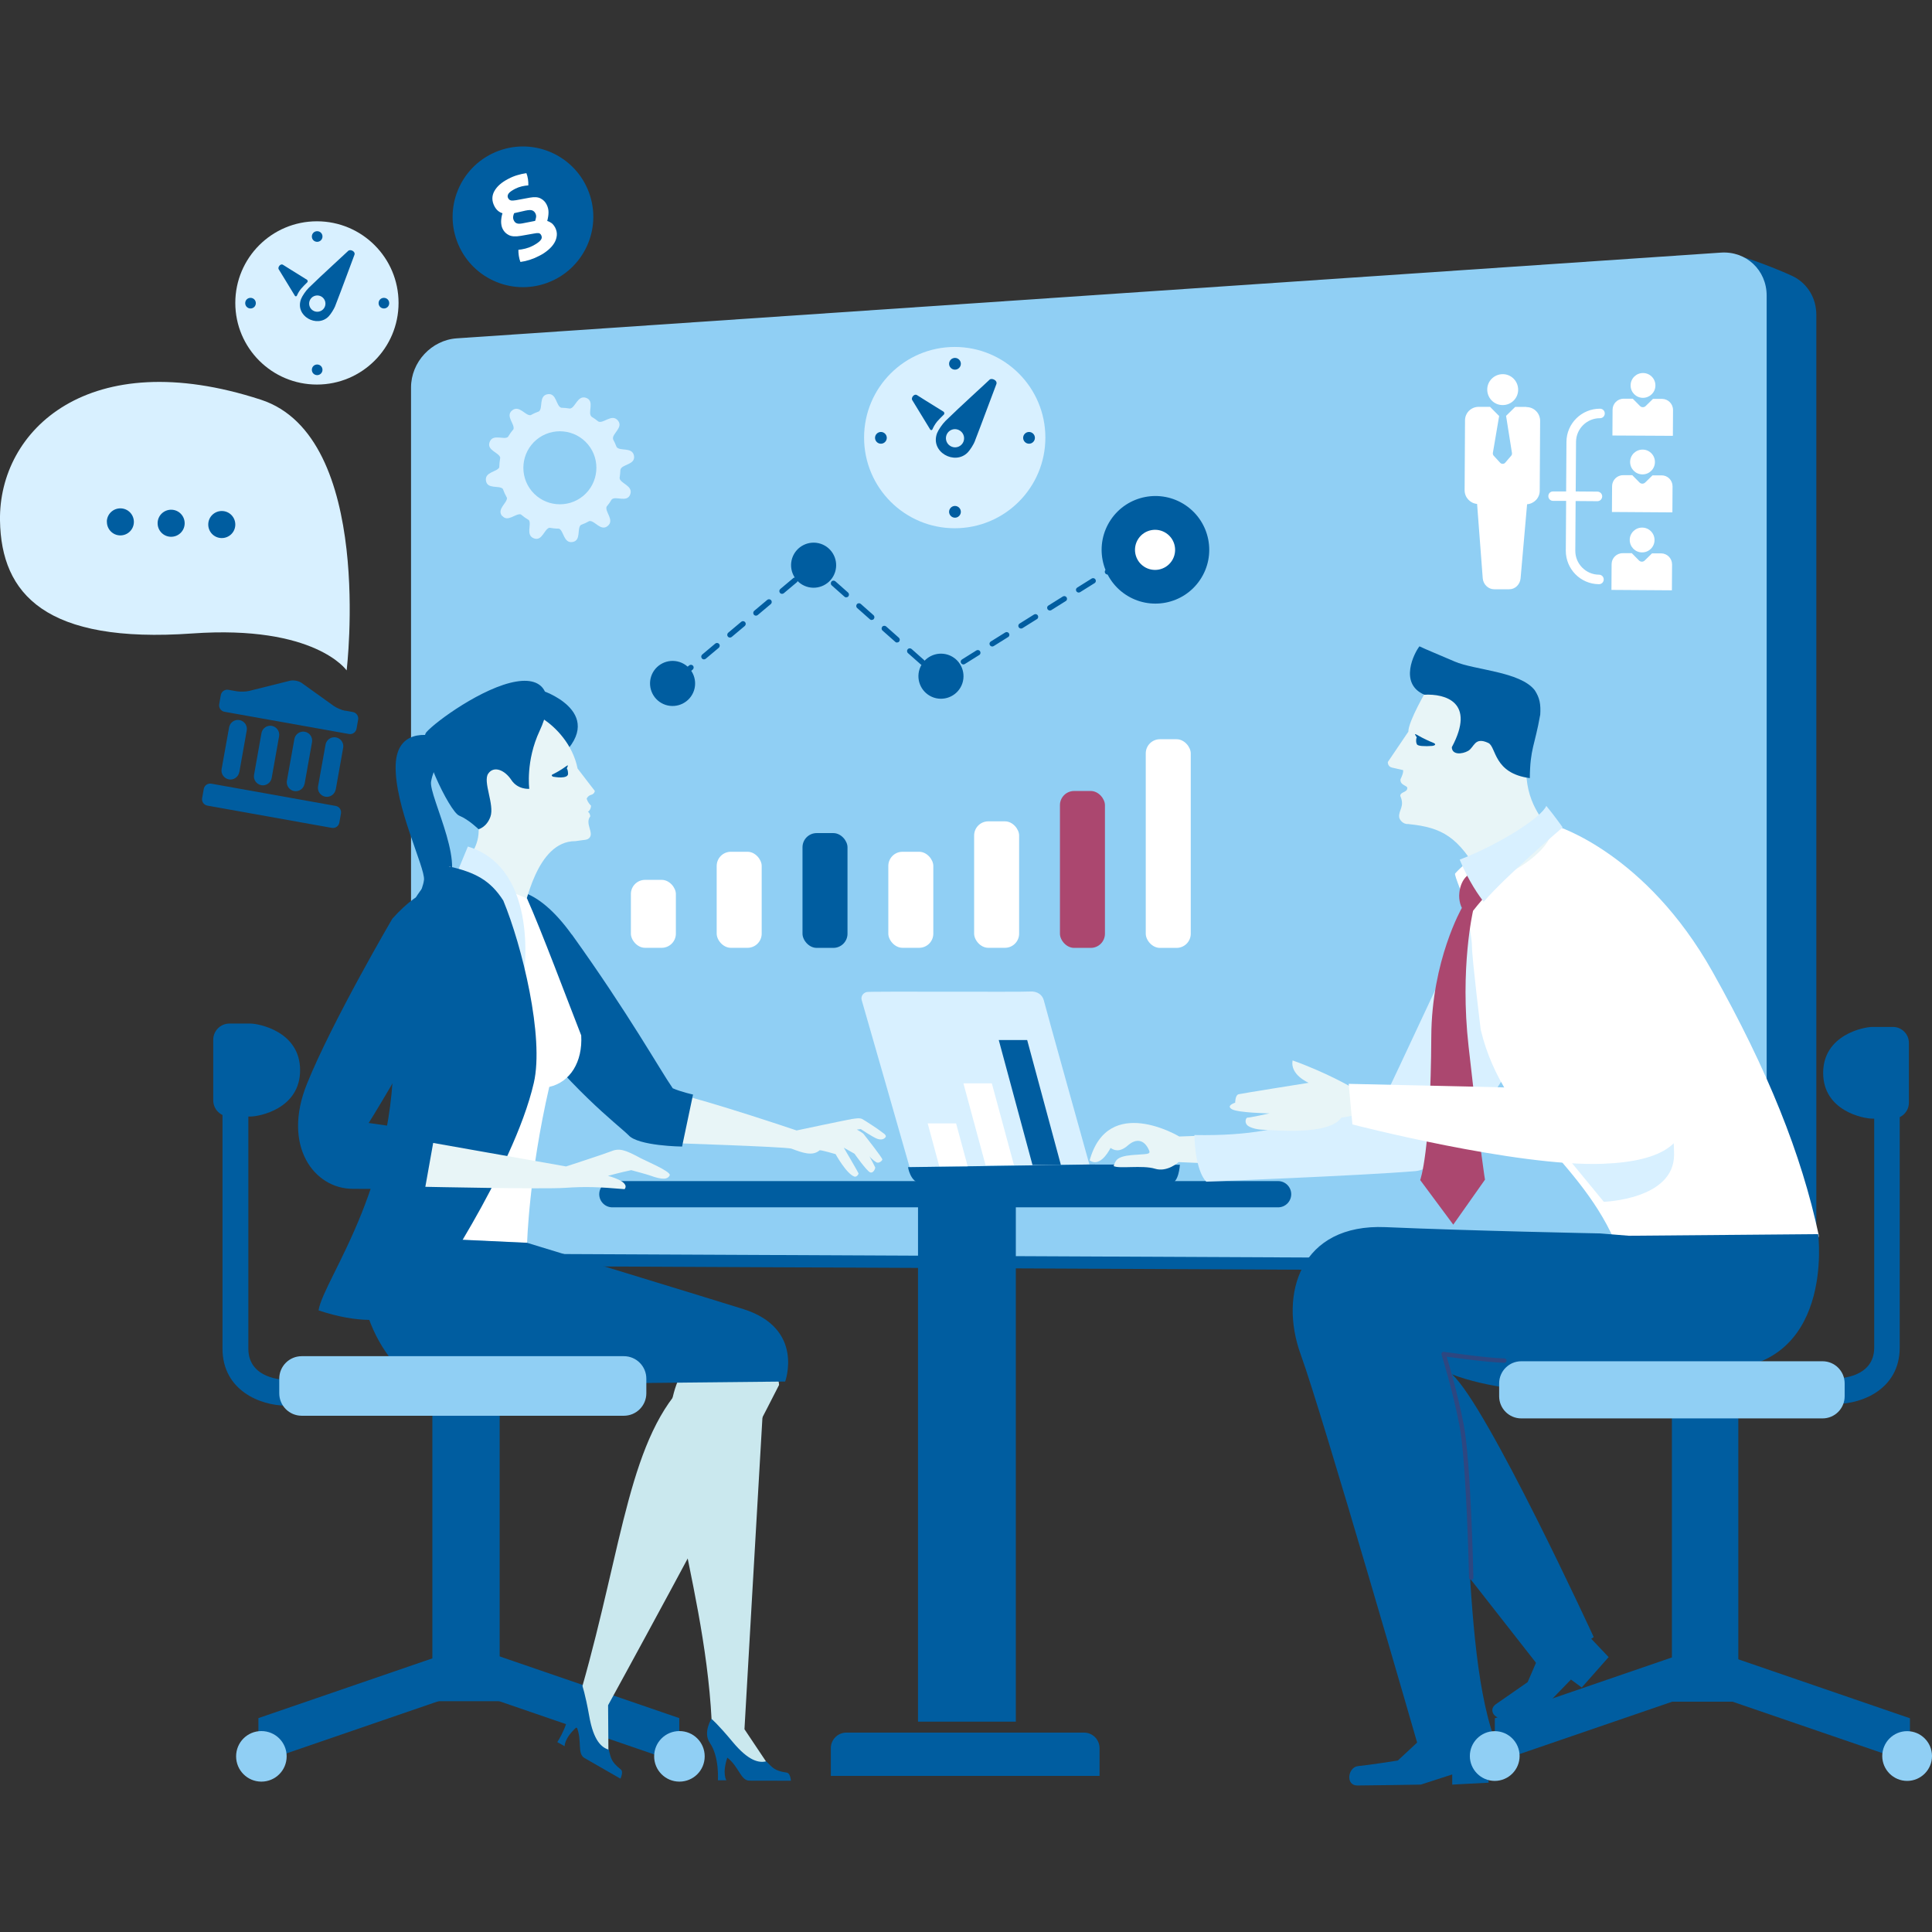 <svg viewBox="0 0 240 240" xmlns="http://www.w3.org/2000/svg"><rect x="0" y="0" width="240" height="240" fill="#333333" stroke="none"/><path d="m225.63 39.1c0-2.06-1.08-3.79-2.71-4.68-.86-.48-6.58-2.81-7.67-2.74l-152.34 21.84c-3.13.21-5.68 2.94-5.68 6.1l-4.12 93.74c0 2.14 3.24 2.8 6.3 3.49.93.25 2.5.49 3.5.42l157.04.73c3.13-.21 5.68-2.94 5.68-6.1z" fill="#005da0"/><path d="m219.46 36.71c0-3.15-2.54-5.54-5.68-5.33l-157.04 10.65c-3.13.21-5.68 2.94-5.68 6.1v102.26c0 3.15 2.54 5.54 5.68 5.33l157.04.73c3.13-.21 5.68-2.94 5.68-6.1z" fill="#90cff4"/><path d="m62.39 64.08c.69.84 1.67-.35 2.31-.18.32.27.66.51 1.01.72.35.55-.44 1.86.62 2.26 1.03.38 1.27-1.16 1.92-1.32.39.07.79.11 1.19.11.61.26.56 1.85 1.69 1.66 1.1-.19.51-1.69 1.03-2.12.36-.13.7-.29 1.04-.48.67-.12 1.42 1.32 2.29.61.9-.74-.4-1.78-.13-2.41.24-.28.45-.58.63-.89.51-.47 1.9.44 2.3-.62.41-1.11-1.29-1.35-1.32-2.05.05-.33.09-.67.1-1.01.15-.71 1.88-.6 1.69-1.73-.2-1.17-1.8-.52-2.17-1.12-.12-.31-.26-.62-.42-.92-.24-.69 1.33-1.46.59-2.35-.76-.92-1.82.46-2.45.11-.26-.22-.54-.41-.83-.59-.53-.49.43-1.92-.65-2.33-1.1-.41-1.35 1.27-2.04 1.32-.35-.06-.71-.09-1.07-.1-.66-.21-.57-1.87-1.69-1.68-1.13.19-.56 1.7-1.07 2.13-.35.13-.7.28-1.03.47-.66.12-1.43-1.32-2.32-.58-.86.71.39 1.7.17 2.34-.26.3-.49.63-.69.96-.53.38-1.88-.44-2.27.63-.38 1.03 1.15 1.27 1.32 1.92-.07.4-.11.81-.12 1.22-.29.58-1.84.56-1.65 1.67.18 1.07 1.61.53 2.09.99.14.39.31.76.52 1.13.03.65-1.31 1.4-.6 2.26zm4.27-9.47c1.93-1.59 4.79-1.32 6.39.61 1.59 1.93 1.32 4.79-.61 6.39-1.93 1.59-4.79 1.32-6.39-.61-1.59-1.93-1.32-4.79.61-6.39z" fill="#d8f0ff"/><path d="m43.06 83.28s-3.89-5.67-19.17-4.59c-18.2 1.29-23.75-4.86-23.89-14.04-.17-11.22 11.04-21.96 32.4-15 14.16 4.61 10.66 33.63 10.66 33.63z" fill="#d8f0ff"/><path d="m84.21 84.62c-.1 0-.19-.04-.26-.12-.12-.14-.1-.36.04-.48l1.62-1.36c.14-.12.36-.1.48.04s.1.36-.04.48l-1.62 1.36c-.06.05-.14.08-.22.08zm32.39-.09-.66-.59c-.14-.12-.15-.34-.03-.48s.34-.15.48-.03l.29.25 1.04-.65c.16-.1.37-.05.46.11.1.16.05.37-.11.46l-1.47.91zm-2.01-1.91c-.08 0-.16-.03-.22-.09l-1.58-1.4c-.14-.12-.15-.34-.03-.48s.34-.15.48-.03l1.58 1.4c.14.12.15.34.03.48-.07.08-.16.11-.25.11zm5.09-.08c-.11 0-.22-.06-.29-.16-.1-.16-.05-.37.11-.46l1.79-1.12c.16-.1.37-.05.46.11.1.16.05.37-.11.46l-1.79 1.12c-.06.03-.12.05-.18.05zm-32.23-.63c-.1 0-.19-.04-.26-.12-.12-.14-.1-.36.04-.48l1.62-1.36c.14-.12.36-.1.48.04s.1.36-.04.48l-1.62 1.36c-.06.05-.14.08-.22.08zm35.81-1.6c-.11 0-.22-.06-.29-.16-.1-.16-.05-.37.11-.46l1.79-1.12c.16-.1.37-.05.47.11s.05.37-.11.46l-1.79 1.12c-.06.03-.12.05-.18.05zm-11.83-.49c-.08 0-.16-.03-.22-.09l-1.58-1.4c-.14-.12-.15-.34-.03-.48s.34-.15.48-.03l1.58 1.4c.14.12.15.34.03.48-.07.08-.16.11-.25.11zm-20.75-.62c-.1 0-.19-.04-.26-.12-.12-.14-.1-.36.04-.48l1.62-1.36c.14-.12.36-.1.48.04s.1.36-.04.48l-1.62 1.36c-.06.05-.14.08-.22.08zm36.16-1.12c-.11 0-.22-.06-.29-.16-.1-.16-.05-.37.11-.46l1.79-1.12c.16-.1.37-.05.47.11s.05.37-.11.46l-1.79 1.12c-.06.03-.12.05-.18.05zm-18.56-1.06c-.08 0-.16-.03-.22-.09l-1.58-1.4c-.14-.12-.15-.34-.03-.48s.34-.15.48-.03l1.58 1.4c.14.12.15.34.03.48-.07.08-.16.11-.25.11zm-14.37-.54c-.1 0-.19-.04-.26-.12-.12-.14-.1-.36.04-.48l1.62-1.36c.14-.12.36-.1.48.04s.1.36-.04.48l-1.62 1.36c-.06.05-.14.08-.22.08zm36.51-.64c-.11 0-.22-.06-.29-.16-.1-.16-.05-.37.11-.46l1.79-1.12c.16-.1.37-.05.47.11s.05.37-.11.46l-1.79 1.12c-.06.03-.12.05-.18.05zm-25.3-1.63c-.08 0-.16-.03-.22-.09l-1.58-1.4c-.14-.12-.15-.34-.03-.48s.34-.15.48-.03l1.58 1.4c.14.12.15.34.03.48-.07.08-.16.11-.25.11zm-7.97-.44c-.1 0-.19-.04-.26-.12-.12-.14-.1-.36.04-.48l1.62-1.36c.14-.12.36-.1.48.04s.1.36-.04.48l-1.62 1.36c-.06.05-.14.08-.22.08zm36.85-.16c-.11 0-.22-.06-.29-.16-.1-.16-.05-.37.11-.46l1.79-1.12c.16-.1.37-.05.47.11s.05.37-.11.46l-1.79 1.12c-.06.03-.12.05-.18.05zm-32.03-2.2c-.08 0-.16-.03-.22-.09l-.76-.67-.39.33c-.14.12-.36.1-.48-.04s-.1-.36.04-.48l.84-.7 1.19 1.06c.14.12.15.34.03.48-.07.08-.16.11-.25.11zm35.61-.04c-.11 0-.22-.06-.29-.16-.1-.16-.05-.37.11-.46l1.79-1.12c.16-.1.37-.05.47.11s.05.37-.11.46l-1.79 1.12c-.06.03-.12.05-.18.05z" fill="#005da0"/><path d="m149.07 72.04c-2.06 3.06-6.22 3.86-9.28 1.8s-3.86-6.22-1.8-9.28 6.22-3.86 9.28-1.8c3.06 2.07 3.87 6.22 1.8 9.28z" fill="#005da0"/><path d="m145.55 69.7c-.77 1.14-2.32 1.44-3.46.67s-1.44-2.32-.67-3.46 2.32-1.44 3.46-.67 1.44 2.32.67 3.46z" fill="#fff"/><path d="m119.55 84.88c-.49 1.47-2.07 2.26-3.54 1.78-1.47-.49-2.26-2.07-1.78-3.54.49-1.47 2.07-2.26 3.54-1.78 1.47.49 2.26 2.07 1.78 3.54z" fill="#005da0"/><path d="m103.73 71.09c-.49 1.47-2.07 2.26-3.54 1.78-1.47-.49-2.26-2.07-1.78-3.54.49-1.47 2.07-2.26 3.54-1.78 1.47.49 2.26 2.07 1.78 3.54z" fill="#005da0"/><path d="m86.21 85.78c-.49 1.47-2.07 2.26-3.54 1.78-1.47-.49-2.26-2.07-1.78-3.54.49-1.47 2.07-2.26 3.54-1.78 1.47.49 2.26 2.07 1.78 3.54z" fill="#005da0"/><path d="m205.64 47.89c0 .85-.7 1.53-1.55 1.53s-1.54-.7-1.53-1.55c0-.85.7-1.54 1.55-1.53.85 0 1.54.7 1.53 1.55z" fill="#fff"/><path d="m207.81 54.14.02-3.21c0-.76-.61-1.37-1.36-1.38h-1.13s-.91.89-.91.89c-.19.19-.51.19-.7 0l-.9-.91h-1.13c-.75-.01-1.37.6-1.38 1.35l-.02 3.22 7.49.04z" fill="#fff"/><path d="m205.58 57.4c0 .85-.7 1.54-1.55 1.53-.85 0-1.54-.7-1.53-1.55 0-.85.7-1.53 1.55-1.53s1.54.7 1.53 1.55z" fill="#fff"/><path d="m207.75 63.64.02-3.22c0-.76-.6-1.37-1.36-1.37h-1.13s-.91.89-.91.89c-.19.19-.51.19-.7 0l-.9-.91h-1.13c-.75-.01-1.37.6-1.38 1.35l-.02 3.22 7.49.05z" fill="#fff"/><path d="m205.53 67.09c0 .85-.7 1.54-1.55 1.53-.85 0-1.53-.7-1.53-1.55s.7-1.54 1.55-1.53c.85 0 1.54.7 1.53 1.55z" fill="#fff"/><path d="m207.69 73.33.02-3.21c0-.76-.6-1.37-1.36-1.38h-1.13s-.91.89-.91.89c-.19.19-.51.19-.7 0l-.9-.91h-1.13c-.75-.01-1.37.6-1.38 1.35l-.02 3.21 7.49.05z" fill="#fff"/><path d="m198.63 71.39c-1.63-.01-2.95-1.35-2.94-2.98l.04-6.17 2.7.02c.33 0 .59-.26.6-.59 0-.33-.26-.59-.59-.6l-2.7-.02.04-6.16c.01-1.63 1.35-2.95 2.98-2.94.33 0 .59-.26.59-.59s-.26-.59-.59-.59c-2.28-.01-4.16 1.83-4.17 4.12l-.04 6.16h-1.62c-.33-.01-.59.25-.59.58s.26.59.59.59h1.62s-.04 6.18-.04 6.18c-.01 2.29 1.83 4.16 4.12 4.17.33 0 .59-.26.59-.59s-.26-.59-.59-.59z" fill="#fff"/><path d="m189.62 50.55h-1.4s-1.13 1.11-1.13 1.11t0 0l.73 4.61c.02.12-.01.25-.1.35l-.73.85c-.08.1-.2.15-.32.15-.12 0-.24-.05-.32-.14l-.79-.86c-.09-.1-.13-.23-.11-.36l.78-4.59s0 0-.01 0l-1.12-1.13h-1.4c-.94-.01-1.71.74-1.71 1.68l-.05 8.68c0 .89.68 1.62 1.55 1.7l.7 9.23c.06.77.69 1.37 1.41 1.37h1.87c.72.02 1.35-.58 1.42-1.34l.81-9.22c.87-.07 1.57-.78 1.57-1.68l.05-8.68c0-.94-.75-1.71-1.69-1.71z" fill="#fff"/><path d="m188.59 48.42c0 1.06-.87 1.91-1.93 1.9-1.06 0-1.91-.87-1.91-1.93s.87-1.91 1.93-1.91 1.91.87 1.91 1.93z" fill="#fff"/><path d="m129.86 54.36c0 6.22-5.04 11.26-11.26 11.26s-11.26-5.04-11.26-11.26 5.04-11.26 11.26-11.26 11.26 5.04 11.26 11.26z" fill="#d8f0ff"/><path d="m121.11 54.77c.81-2.07 2.54-6.78 2.65-7.02.22-.5-.6-.87-.87-.55-.09.11-3.73 3.41-5.42 5.07-.41.4-.9 1.13-1.06 1.53-.9 2.35 2.2 4.04 3.8 2.41.3-.31.74-1 .91-1.44zm-1.52.28c-.34.53-1.03.68-1.56.34s-.68-1.03-.35-1.56c.34-.53 1.03-.68 1.56-.34s.68 1.03.35 1.56z" fill="#005da0"/><path d="m119.36 45.19c0 .4-.33.73-.73.73s-.73-.33-.73-.73.33-.73.73-.73.73.33.73.73z" fill="#005da0"/><path d="m119.36 63.58c0 .4-.33.73-.73.73s-.73-.33-.73-.73.33-.73.73-.73.73.33.73.73z" fill="#005da0"/><path d="m127.83 55.12c-.4 0-.73-.33-.73-.73s.33-.73.73-.73.73.33.73.73-.33.73-.73.73z" fill="#005da0"/><path d="m109.43 55.12c-.4 0-.73-.33-.73-.73s.33-.73.73-.73.73.33.73.73-.33.73-.73.73z" fill="#005da0"/><path d="m115.84 53.31c.11-.25.3-.61.56-.93.21-.25.59-.63.84-.87.13-.13.05-.32-.03-.37-1.54-.96-3.15-1.95-3.27-2.04-.38-.27-.83.35-.6.63.05.07 1.18 1.95 2.21 3.62.06.09.21.14.3-.05z" fill="#005da0"/><path d="m25.87 65.12c-.02.93.71 1.7 1.64 1.72s1.7-.71 1.72-1.64-.71-1.7-1.64-1.72-1.7.71-1.72 1.64z" fill="#005da0"/><path d="m19.58 64.96c-.02.93.71 1.7 1.64 1.72s1.7-.71 1.72-1.64-.71-1.7-1.64-1.72-1.7.71-1.72 1.64z" fill="#005da0"/><path d="m13.28 64.79c-.02.93.71 1.7 1.63 1.72.93.02 1.7-.71 1.72-1.64s-.71-1.7-1.64-1.72-1.7.71-1.72 1.64z" fill="#005da0"/><rect fill="#fff" height="8.44" rx="1.76" width="5.59" x="78.37" y="109.3"/><rect fill="#fff" height="11.93" rx="1.76" width="5.59" x="89.03" y="105.81"/><rect fill="#005da0" height="14.26" rx="1.76" width="5.59" x="99.69" y="103.49"/><rect fill="#fff" height="11.93" rx="1.76" width="5.59" x="110.35" y="105.81"/><rect fill="#fff" height="15.71" rx="1.76" width="5.59" x="121.01" y="102.03"/><rect fill="#ab476f" height="19.49" rx="1.76" width="5.59" x="131.67" y="98.26"/><rect fill="#fff" height="25.92" rx="1.76" width="5.59" x="142.33" y="91.83"/><path d="m114.04 149.01h12.15v64.86h-12.15z" fill="#005da0"/><path d="m160.4 148.35c0-.9-.73-1.63-1.63-1.63h-82.7c-.9 0-1.63.73-1.63 1.63 0 .9.73 1.63 1.63 1.63h82.7c.9 0 1.63-.73 1.63-1.63z" fill="#005da0"/><path d="m136.59 220.61v-3.45c0-1.06-.86-1.93-1.93-1.93h-29.52c-1.06 0-1.93.86-1.93 1.93v3.45h33.37z" fill="#005da0"/><path d="m135.33 144.66s-5.52-19.75-5.66-20.38c-.15-.64-.76-1.18-1.73-1.11-1.12.08-19.77-.04-20.25.06-.48.09-.79.57-.64 1.03.15.47 5.94 20.72 5.94 20.72z" fill="#d8f0ff"/><path d="m146.57 144.69-11.44-.03-22.33.33s.28 1.89 1.58 2c2.25.03 30.19-.03 31 0 1.06.05 1.19-2.29 1.19-2.29z" fill="#005da0"/><path d="m122.43 144.74h3.53l-2.75-10.16h-3.53z" fill="#fff"/><path d="m128.26 144.72h3.53l-4.19-15.52h-3.53z" fill="#005da0"/><path d="m116.68 144.88h3.53l-1.44-5.33h-3.53z" fill="#fff"/><path d="m105.69 139.03c.42-.05 1.04-.21 1.42-.02.22.11 2.1 1.33 2.26 1.49s.81.46.65.74c-.15.23-.48.42-1.03.23s-2.06-1.21-2.06-1.21l-.49.06s.71.39.83.54c.13.16 2.37 2.99 2.34 3.18s-.47.53-.77.33c-.44-.27-.81-.67-.85-.76.17.29.7 1.32.73 1.41.04.09-.21.78-.64.61-.42-.17-1.93-2.31-1.93-2.31l-1.33-.75s1.8 3.07 1.83 3.19c.02.11-.24.49-.51.4-.98-.32-2.34-2.79-2.34-2.79s-1.77-.52-1.98-.48c-.89.78-2.14.31-3.53-.21-1.07-.24-15.39-.7-15.39-.7s.33-5.75.57-6.27c4.74 1.09 15.49 4.72 15.49 4.72s6.33-1.35 6.75-1.39z" fill="#e8f5f7"/><path d="m71.04 116.09c7.02 9.78 10.96 16.84 12.53 19.1 1.03.45 2.52.78 2.52.78l-1.36 6.46s-5.49-.06-6.67-1.43c-1.43-1.4-7.33-5.76-14.3-15.21-8.69-11.77-1.4-21.78 7.27-9.69z" fill="#005da0"/><path d="m35.52 174.61h4.05v-3.21h-4.05c-.19 0-4.67-.04-4.67-3.87v-30.21h-3.21v30.21c0 5.2 4.71 7.08 7.88 7.08z" fill="#005da0"/><path d="m61.03 210.99 23.35 8.02v-5.58l-23.35-8.02z" fill="#005da0"/><path d="m55.45 210.99-23.35 8.02v-5.58l23.35-8.02z" fill="#005da0"/><path d="m53.71 170.21h8.36v41.12h-8.36z" fill="#005da0"/><path d="m29.33 218.18c0 1.73 1.4 3.14 3.14 3.14s3.14-1.4 3.14-3.14-1.4-3.14-3.14-3.14-3.14 1.4-3.14 3.14z" fill="#90cff4"/><path d="m81.26 218.18c0 1.73 1.4 3.14 3.14 3.14s3.14-1.4 3.14-3.14-1.4-3.14-3.14-3.14-3.14 1.4-3.14 3.14z" fill="#90cff4"/><path d="m61.91 167.39c0 6.69 19.54 4.42 22.88 2.94-4.95 8.83 2.64 24.66 3.61 43.36-.13.82-.32 1.5-.32 1.5l2.35 1.31 3.34 3.28 1.39-.96-2.68-4.01s1.73-30.21 2.67-46.29c-1.34-8.7-27.1-9.57-27.1-9.57s-6.16.72-6.16 8.43z" fill="#cae8ee"/><path d="m95.19 218.8c.78.77.97 1.17 2.54 1.4.47.07.52 1.01.52 1.01s-4.35-.01-5.15-.01c-1.09 0-1.3-1.73-2.75-2.86-.67 2-.12 2.81-.12 2.81h-1.05s.2-2.9-1-4.64c-.89-1.3.2-2.99.2-2.99s.79.65 2.61 2.84c2.04 2.46 3.3 2.63 4.18 2.45z" fill="#005da0"/><path d="m59.54 165.82c-8.02 6.3 21.02 6.05 26.04 5.54-7.43 7.03-8.16 20.33-13.3 38.34-.38.73-.78 1.32-.78 1.32l.81 2.9 1.64 4.06 1.63-.46-.04-5.69s13.87-25.26 21.24-39.79c-.55-6.44-11.34-10.54-11.34-10.54s-19.83-.44-25.9 4.32z" fill="#cae8ee"/><path d="m75.61 217.33c.3 1.05.26 1.5 1.51 2.48.37.29-.05 1.14-.05 1.14s-3.77-2.17-4.46-2.56c-.94-.54-.27-2.14-.97-3.85-1.57 1.41-1.5 2.38-1.5 2.38l-.91-.51s1.62-2.42 1.44-4.53c-.13-1.57 1.66-2.49 1.66-2.49s.36.96.86 3.76c.55 3.15 1.56 3.92 2.41 4.2z" fill="#005da0"/><path d="m67.7 85.92s8.71 3.11.66 9.15-.66-9.15-.66-9.15z" fill="#005da0"/><path d="m67.43 89.29c1.59 1.01 3.73 3.2 4.32 6.18 1.21 1.59 2.14 2.78 2.14 2.78s-.02.37-.46.49c-.4.1-.55.47-.55.47s.11.47.54.87c0 .22-.09.57-.39.77.21.1.27.37.3.55-.71.91.49 2.05-.12 2.69-.18.18-.35.23-.79.27l-.94.13c-4.89-.03-6.2 8.25-6.63 9.07-1.03 2.21-7.05-6.61-7.05-6.61s1.44-1.25 1.64-3.3c.2-2.06-.58-10.52-.58-10.52l6.06-1.87.33-2.07 2.19.1z" fill="#e8f5f7"/><path d="m65.75 97.99s-1.41.14-2.23-1.1-2.17-1.8-2.87-.79.81 3.86.27 5.36c-.47 1.31-1.47 1.55-1.47 1.55s-1.23-1.21-2.41-1.69c-1.19-.47-5.29-8.99-4.07-10.37s7.05-5.59 11.13-6.28c4.07-.69 4.7 2.36 2.94 6.11s-1.29 7.21-1.29 7.21z" fill="#005da0"/><path d="m54.34 91.53s-5.03-1.6-5.19 3.52c-.15 5.12 3.68 12.72 3.52 14.25-.17 1.52-1.64 2.89 2.14 1.12s-1.6-11.53-1.26-13.34c.34-1.82 1.24-2.76 1.24-2.76l-.45-2.78z" fill="#005da0"/><path d="m55.84 107.63c-2.55 2.55-5.63 9.26-5.63 22.94s-5.06 22.89-5.06 22.89l20.33.94s.22-8.42 2.75-19.38c2.6-.59 4.16-3.1 3.97-6.4-1.76-4.49-4.91-12.93-6.73-17.01" fill="#fff"/><path d="m97.53 171.62-35.18.36-13.47-2.75c-5.77-7.01-4.05-15.8-4.05-15.8l20.63.95s24.08 7.35 26.91 8.25c7.61 2.42 5.16 9.01 5.16 9.01z" fill="#005da0"/><path d="m37.48 168.47h40.02c1.54 0 2.79 1.25 2.79 2.79v1.82c0 1.54-1.25 2.79-2.79 2.79h-40.02c-1.54 0-2.79-1.25-2.79-2.79v-1.82c0-1.54 1.25-2.79 2.79-2.79z" fill="#90cff4"/><path d="m26.49 136.69c0 1.11.9 2.01 2.01 2.01h2.6c1.11 0 6.18-.96 6.18-5.76s-5.12-5.79-6.18-5.79h-2.6c-1.11 0-2.01.9-2.01 2.01z" fill="#005da0"/><path d="m65.04 121.49s2.17-13.55-6.92-16.33c-.89 2.12-1.54 3.74-1.54 3.74l8.46 12.6z" fill="#d8f0ff"/><path d="m52.89 161.24s10.89-15.76 13.42-26.71c1.32-5.7-1.46-17.04-3.79-22.66-1.61-2.52-3.49-3.49-6.68-4.23-2.64.93-8.03 6.09-7.08 19.74 1.33 19.17-8.56 31.39-9.19 35.4 10.11 3.37 13.32-1.53 13.32-1.53z" fill="#005da0"/><path d="m52.83 147.43s14.66.31 17.32.13 4.17-.11 7.44.16c.74-.96-2.07-1.65-2.07-1.65s1.49-.42 2.9-.71c.63.18 1.9.51 2.35.67 1.55.57 2.21.49 2.44-.07-.02-.51-3.04-1.77-3.61-2.08-2.01-1.08-2.67-1.3-3.8-.82-.66.27-5.48 1.84-5.48 1.84l-16.51-2.92-.97 5.43z" fill="#e8f5f7"/><path d="m48.76 114.1c7.36-8.24 12.6-2.31 6.61 8.72s-9.57 16.68-9.57 16.68l5.42.78-1.11 7.49s-1.52-.09-6.29-.09-8.82-5.28-5.69-13.04 10.62-20.54 10.62-20.54z" fill="#005da0"/><path d="m70.57 96.07c0 .15-.03.4-.57.48-.43.06-.78.01-1.27-.06-.11-.02-.31-.18-.09-.29.36-.18.91-.45 1.7-1.02.36-.26.15.05.07.28.09.09.15.37.15.6z" fill="#005da0"/><path d="m49.51 37.63c0 5.6-4.54 10.14-10.14 10.14s-10.14-4.54-10.14-10.14 4.54-10.14 10.14-10.14 10.14 4.54 10.14 10.14z" fill="#d8f0ff"/><g fill="#005da0"><path d="m41.64 38.01c.73-1.86 2.29-6.11 2.38-6.33.2-.45-.54-.79-.79-.49-.08.1-3.36 3.07-4.88 4.57-.37.36-.81 1.02-.95 1.38-.81 2.11 1.98 3.64 3.42 2.17.27-.28.66-.9.82-1.29zm-1.37.25c-.3.47-.93.61-1.4.31s-.61-.93-.31-1.4.93-.61 1.4-.31.61.93.31 1.4z"/><path d="m40.06 29.38c0 .36-.29.66-.66.66s-.66-.29-.66-.66.29-.66.66-.66.66.29.66.66z"/><path d="m40.06 45.94c0 .36-.29.66-.66.66s-.66-.29-.66-.66.29-.66.66-.66.66.29.66.66z"/><path d="m47.69 38.32c-.36 0-.66-.29-.66-.66s.29-.66.66-.66.66.29.66.66-.29.66-.66.66z"/><path d="m31.12 38.32c-.36 0-.66-.29-.66-.66s.29-.66.66-.66.66.29.66.66-.29.66-.66.66z"/><path d="m36.9 36.69c.1-.23.27-.55.51-.83.19-.22.53-.57.75-.78.12-.11.05-.28-.03-.33-1.39-.87-2.84-1.76-2.95-1.84-.34-.24-.74.32-.54.57.05.06 1.06 1.75 1.99 3.26.05.08.19.13.27-.05z"/><path d="m29.72 95.92c-.11.6-.69 1.01-1.29.9-.6-.11-1.01-.69-.9-1.29l.93-5.18c.11-.6.69-1.01 1.29-.9.61.11 1.01.69.9 1.29l-.92 5.18z"/><path d="m33.75 96.64c-.11.6-.69 1.01-1.29.9-.6-.11-1.01-.69-.9-1.29l.92-5.18c.11-.6.69-1.01 1.29-.9.6.11 1.01.69.9 1.29z"/><path d="m37.83 97.37c-.11.6-.69 1.01-1.29.9-.6-.11-1.01-.69-.9-1.29l.93-5.18c.11-.6.69-1.01 1.29-.9.6.11 1.01.69.9 1.29l-.92 5.18z"/><path d="m41.7 98.07c-.11.6-.69 1.01-1.29.9-.6-.11-1.01-.69-.9-1.29l.93-5.18c.11-.6.68-1.01 1.29-.9.6.11 1.01.69.9 1.29l-.92 5.18z"/><path d="m33.2 91.4h1.15c.45 0 .81.36.81.81v15.7c0 .45-.36.81-.81.81h-1.15c-.45 0-.81-.36-.81-.81v-15.7c0-.45.36-.81.81-.81z" transform="matrix(.176 -.984 .984 .176 -70.67 115.72)"/><path d="m42.9 88.3c-.44-.08-1.1-.36-1.46-.62l-3.96-2.84c-.36-.26-1.02-.38-1.45-.28l-5.04 1.26c-.43.11-1.15.13-1.59.05l-1.03-.18c-.44-.08-.87.22-.94.66l-.2 1.13c-.08.44.22.86.66.94l15.46 2.76c.44.08.86-.22.94-.66l.2-1.13c.08-.44-.22-.86-.66-.94l-.93-.17z"/><path d="m73.17 23.93c1.66 4.53-.67 9.55-5.2 11.21s-9.55-.67-11.21-5.2.67-9.55 5.2-11.21 9.55.67 11.21 5.2z"/></g><path d="m64.68 29.3c-.63.11-1.11.08-1.46-.09-.34-.17-.6-.42-.77-.76-.13-.25-.19-.54-.2-.88 0-.33.05-.7.17-1.08-.43-.13-.77-.42-1.01-.89-.32-.63-.33-1.25-.01-1.84s.9-1.11 1.76-1.55c.38-.2.75-.35 1.1-.45.35-.11.73-.19 1.13-.25.09.23.16.48.2.76s.05.53.04.76c-.26.01-.53.06-.81.12-.29.07-.56.17-.82.3-.44.23-.72.43-.84.62s-.13.37-.04.54.21.26.36.29c.16.03.36.01.62-.03l1.73-.32c.57-.1 1.02-.07 1.34.11.33.17.57.42.73.74.16.31.24.63.24.97s-.06.7-.16 1.08c.21.06.39.16.56.28.16.13.3.31.43.55.16.32.23.64.2.96s-.13.64-.31.94-.43.59-.76.87-.7.53-1.13.74c-.77.4-1.55.65-2.32.75-.09-.22-.16-.48-.2-.76s-.06-.53-.05-.75c.26-.02.55-.07.87-.15s.6-.19.86-.32c.45-.23.78-.45.98-.67.2-.21.24-.43.13-.66-.09-.17-.2-.26-.34-.27s-.35 0-.62.06l-1.59.28zm1.8-1.87c.04-.12.08-.26.11-.43s0-.34-.09-.51-.21-.28-.38-.35-.44-.06-.83.02l-1.42.32c-.07.15-.11.3-.13.46-.01.16.02.32.11.48.09.17.21.28.37.33.16.06.38.05.67 0l1.59-.31z" fill="#fff"/><path d="m150.43 141.04-3.94.14s-8.84-5.32-11.13 2.97c1.17.8 2.18-.76 2.6-1.55.4.27 1.09.62 2.16-.32.99-.87 2.03-.78 2.63.64.23.54-.4.41-2.18.57-1.94.18-2 .74-2.23 1.36.63.37 3.59-.14 5.13.33 1.53.48 2.94-.82 2.94-.82l4.9.21-.86-3.54z" fill="#e8f5f7"/><path d="m183.65 111.44s-10.47 22.59-12.68 27.05c-8.52-1.78-7.99 2.77-22.6 2.51.14 4.76 1.49 5.79 1.49 5.79s19.57-.76 25.97-1.31c6.4-.56 17.96-24.12 17.96-24.12l-10.14-9.91z" fill="#d8f0ff"/><path d="m181.88 111.97c.09-.22-1.28-3.29-1.12-3.46 3.07-3.41 10.83-6.93 10.83-6.93l1.75 1.03s11.1 3.33 19.4 18.11c6.89 12.28 11.04 22.66 13.18 32.67.61 2.84-21.66 11.09-24.51 2.86-4.09-11.8-14.51-16-17.47-28.34 0 0-1.09-8.93-1.09-10.37s-.96-5.57-.96-5.57z" fill="#fff"/><path d="m182.66 108.51s-1.15.48-1.37 2.34c-.14 1.13.31 1.93.31 1.93s-3.75 6.52-3.8 15.96c-.07 14.48-1.38 17.85-1.38 17.85l4.11 5.54 3.94-5.59s-.45-2.47-2.04-16.57c-1.1-9.74.56-16.83.56-16.83s.86-1.11 1.97-2.31c-1.75-1.37-2.3-2.32-2.3-2.32z" fill="#ab476f"/><path d="m167.96 135.1s-3.09-1.83-7.39-3.37c-.34 1.8 2 2.78 2 2.78s-8.26 1.31-8.7 1.42-.43 1.05-.43 1.05-1.19.36-.41.81 4.67.52 4.67.52-2.44.54-2.75.53c-.19 0-.46.73.2 1.09.4.22 1.03.4 1.97.42.96.02 8 .75 9.52-1.53.28.04 2.24-.44 2.24-.44l-.91-3.27z" fill="#e8f5f7"/><path d="m197.97 203.37-6.25 4.35-23.48-29.98-.45-18.16 36.17 13.46s-15.17.94-23.58-2.31c4.36 3.9 17.6 32.64 17.6 32.64z" fill="#005da0"/><path d="m225.86 153.31s2.18 17.04-12.94 16.81c-15.13-.23-20.16.65-34.15-3.01 4.81 7.11 2.14 35.59 6.86 48.86-3.44 2.52-9.4 1.15-9.4 1.15s-11.9-41.29-14.65-48.86c-2.75-7.56 0-16.27 10.54-15.82 10.54.46 26.65.78 26.65.78l3.57.29z" fill="#005da0"/><path d="m183.95 215.27.98 6.18-4.53.24v-1.26l-3.9 1.26s-6.35.11-7.88.11-1.17-2.29.09-2.41c1.26-.11 4.93-.69 4.93-.69l3.09-2.87 7.22-.57z" fill="#005da0"/><path d="m197.1 202.97 2.73 2.88-3.34 3.78-1.34-.99-3.47 3.58s-4.5.94-5.23 1.13-1.63-.96-.61-1.66 3.93-2.73 3.93-2.73l2.14-4.95 5.18-1.05z" fill="#005da0"/><path d="m228.22 174.39h-4v-3.17h4c.19 0 4.6-.04 4.6-3.82v-29.8h3.17v29.8c0 5.13-4.65 6.99-7.77 6.99z" fill="#005da0"/><path d="m208.72 211.05-23.03 7.9v-5.5l23.03-7.91z" fill="#005da0"/><path d="m214.23 211.05 23.03 7.9v-5.5l-23.03-7.91z" fill="#005da0"/><path d="m207.69 170.82h8.25v40.57h-8.25z" fill="#005da0"/><path d="m240 218.14c0 1.71-1.39 3.09-3.09 3.09s-3.09-1.39-3.09-3.09 1.38-3.09 3.09-3.09 3.09 1.39 3.09 3.09z" fill="#90cff4"/><path d="m188.77 218.14c0 1.71-1.39 3.09-3.09 3.09s-3.09-1.39-3.09-3.09 1.38-3.09 3.09-3.09 3.09 1.39 3.09 3.09z" fill="#90cff4"/><path d="m188.98 169.1h37.42c1.52 0 2.75 1.23 2.75 2.75v1.6c0 1.52-1.23 2.75-2.75 2.75h-37.42c-1.52 0-2.75-1.23-2.75-2.75v-1.6c0-1.52 1.23-2.75 2.75-2.75z" fill="#90cff4"/><path d="m237.13 136.98c0 1.09-.89 1.98-1.98 1.98h-2.57c-1.09 0-6.1-.95-6.1-5.68s5.05-5.71 6.1-5.71h2.57c1.09 0 1.98.89 1.98 1.98z" fill="#005da0"/><path d="m182.76 196.25c-.15 0-.27-.12-.27-.26s-.32-14.45-1.2-18.96c-.88-4.52-2.21-8.71-2.22-8.75-.03-.09 0-.19.05-.26.06-.07.15-.11.25-.09.05 0 5.27.77 7.52.82.15 0 .27.13.26.28 0 .15-.12.27-.28.26-1.93-.04-5.86-.58-7.16-.76.36 1.17 1.39 4.67 2.11 8.4.89 4.56 1.2 18.46 1.21 19.05 0 .15-.12.27-.26.28z" fill="#2d4781"/><path d="m192.52 103.04c-.42-.69-2.82-2.91-2.92-7.06-.09-3.46-2.49-5.78-3.59-5.73-.19-.26-.78-1.05-1.23-1.19-2.52-.77-1.49-3.86-1.49-3.86l-3.45-.7-2.54 1.09s-2.35 3.97-2.35 5.3c-.45.68-2.55 3.77-2.55 3.77s-.04.56.51.69c.76.18 1.39.32 1.39.32s.1.27-.33 1.14c-.06.78.88.74.85 1.1-.02.55-.9.45-.87.97.59 1.31-.24 1.76-.14 2.63.03.3.46.9 1.1.85.03 0 .12.02.15.02 4.02.42 6.15 1.52 8.87 6.54 2.7 1.22 9.69-4.05 8.58-5.89z" fill="#e8f5f7"/><path d="m191.33 88.84c.09-1.35-.06-2.15-.68-3.1-1.83-2.34-7.48-2.49-9.94-3.56-2.31-1-3.44-1.44-4.38-1.89-.62.77-2.62 4.62.61 6.01 2.6-.13 6.41.91 3.41 6.52.02.98 1.27.89 2.04.45.76-.45.78-1.78 2.49-.98 1.01.47.62 3.78 5.16 4.37.03-3.67.62-4.05 1.28-7.82z" fill="#005da0"/><path d="m175.96 92.29c.03.17.04.32.67.38.39.03.84.03 1.29-.01.26-.02.6-.2.12-.39-.47-.19-1.18-.5-2.01-.98-.47-.26-.17.07-.03.32-.09.1-.1.42-.06.68z" fill="#005da0"/><path d="m192.08 100.1c.97 1.17 2.04 2.68 2.04 2.68s-7.01 5.99-9.81 9.24c-.51-.64-1.85-2.49-2.98-5.23 5.25-2.04 10.24-5.35 10.76-6.69z" fill="#d8f0ff"/><path d="m194.64 143.71 4.59 5.58s8.73-.27 8.73-5.85-1.71-4.68-1.71-4.68z" fill="#d8f0ff"/><path d="m190.58 117.43c1.46 8.24 8.07 16.8 7.59 18-1.8-.18-30.63-.79-30.63-.79l.46 5.04s20.43 5.29 31.11 4.89c7.65-.29 10.77-2.7 10.2-7.22-.8-6.39-3.2-16.58-6.1-22.74l-12.63 2.83z" fill="#fff"/></svg>